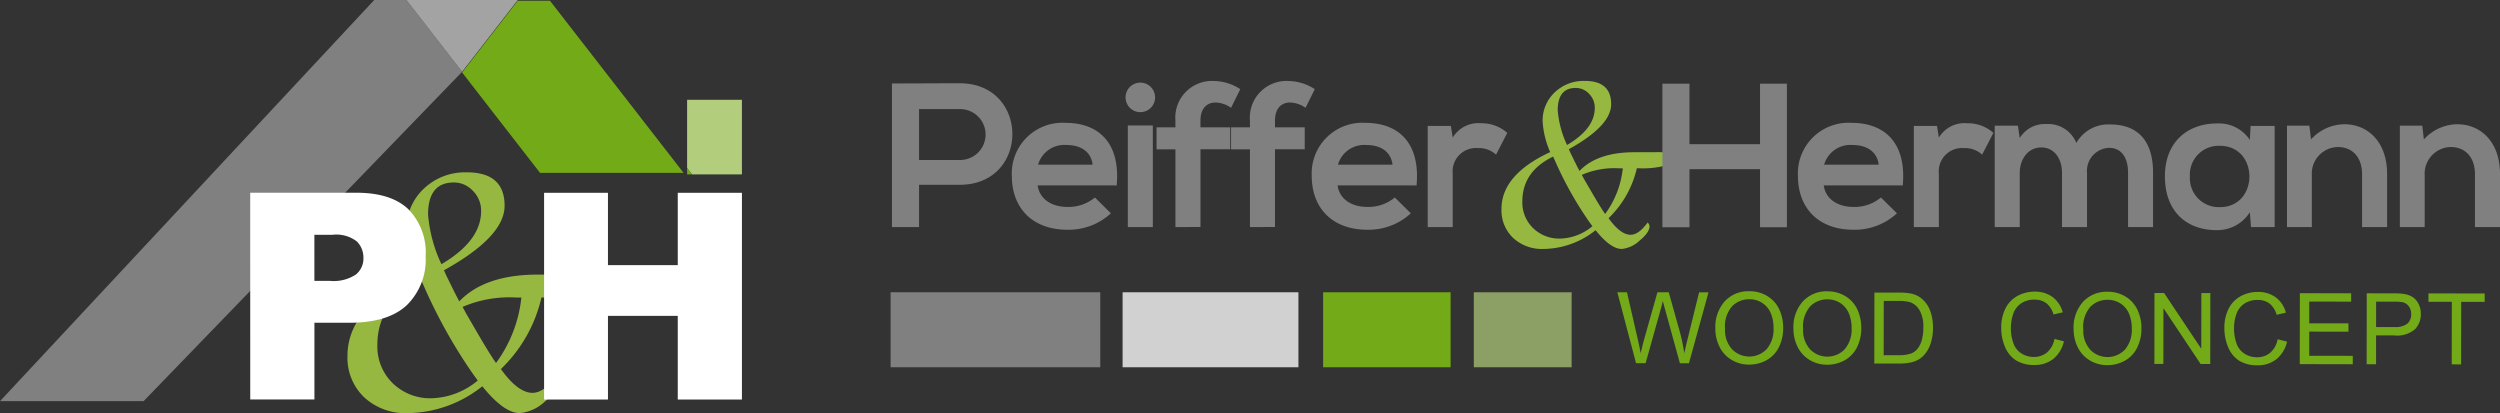 <svg xmlns="http://www.w3.org/2000/svg" xmlns:xlink="http://www.w3.org/1999/xlink" width="306.077" height="50.577" viewBox="0 0 306.077 50.577"><rect x="0" y="0" width="306.077" height="50.577" fill="#333333" stroke="none"/><defs><clipPath id="a"><rect width="14.415" height="11.62" fill="none"/></clipPath></defs><g transform="translate(-409.22 98.335)"><g transform="translate(607.232 -62.685)"><path d="M979.883,13.049l-2.29-8.687,1.179,0,1.311,5.7c.142.6.263,1.187.365,1.775.223-.926.354-1.461.395-1.6L982.5,4.369l1.387,0,1.236,4.4a23.032,23.032,0,0,1,.668,3.076c.114-.55.257-1.179.437-1.888l1.372-5.58,1.155,0-2.394,8.68h-1.107l-1.822-6.62c-.152-.551-.244-.892-.269-1.017-.091.4-.178.738-.258,1.017l-1.85,6.614Z" transform="translate(-977.593 -4.233)" fill="#73aa17"/><path d="M1013.232,8.613a3.444,3.444,0,0,0,.841,2.472,2.94,2.94,0,0,0,4.252,0,3.7,3.7,0,0,0,.841-2.588,4.437,4.437,0,0,0-.355-1.85,2.759,2.759,0,0,0-1.046-1.228,2.841,2.841,0,0,0-1.55-.438,2.922,2.922,0,0,0-2.1.836,3.726,3.726,0,0,0-.884,2.8m-1.185-.021a4.72,4.72,0,0,1,1.164-3.383,3.946,3.946,0,0,1,3-1.216,4.169,4.169,0,0,1,2.168.576,3.779,3.779,0,0,1,1.47,1.606,5.27,5.27,0,0,1,.5,2.33,5.167,5.167,0,0,1-.536,2.364,3.654,3.654,0,0,1-1.512,1.575,4.284,4.284,0,0,1-2.112.533,4.074,4.074,0,0,1-2.189-.6,3.812,3.812,0,0,1-1.463-1.618,4.888,4.888,0,0,1-.493-2.171" transform="translate(-1000.044 -3.993)" fill="#73aa17"/><path d="M1040.664,8.649a3.461,3.461,0,0,0,.841,2.472,2.948,2.948,0,0,0,4.253,0,3.711,3.711,0,0,0,.841-2.588,4.454,4.454,0,0,0-.355-1.85,2.752,2.752,0,0,0-1.048-1.228,2.85,2.85,0,0,0-1.547-.441,2.933,2.933,0,0,0-2.1.839,3.74,3.74,0,0,0-.884,2.8m-1.185-.021a4.7,4.7,0,0,1,1.166-3.383,3.948,3.948,0,0,1,3-1.219,4.182,4.182,0,0,1,2.167.578,3.76,3.76,0,0,1,1.471,1.606,5.256,5.256,0,0,1,.5,2.33,5.111,5.111,0,0,1-.536,2.362,3.637,3.637,0,0,1-1.512,1.578,4.344,4.344,0,0,1-2.11.533,4.092,4.092,0,0,1-2.191-.6,3.838,3.838,0,0,1-1.461-1.618,4.89,4.89,0,0,1-.494-2.171" transform="translate(-1017.919 -4.015)" fill="#73aa17"/><path d="M1069.044,12.156l1.854,0a4.367,4.367,0,0,0,1.345-.157,1.866,1.866,0,0,0,.78-.448,2.729,2.729,0,0,0,.641-1.1,5.386,5.386,0,0,0,.23-1.671,4.039,4.039,0,0,0-.444-2.1,2.26,2.26,0,0,0-1.085-.981,4.536,4.536,0,0,0-1.488-.181h-1.824Zm-1.151,1.024.015-8.683,2.989,0a7.258,7.258,0,0,1,1.546.125,2.973,2.973,0,0,1,1.274.626,3.538,3.538,0,0,1,1.024,1.484,5.854,5.854,0,0,1,.337,2.066,6.068,6.068,0,0,1-.234,1.752,4.173,4.173,0,0,1-.594,1.261,3.062,3.062,0,0,1-.793.788,3.2,3.2,0,0,1-1.035.433,5.994,5.994,0,0,1-1.393.147Z" transform="translate(-1036.434 -4.321)" fill="#73aa17"/><path d="M1119.024,9.94l1.148.292a3.85,3.85,0,0,1-1.3,2.157,3.6,3.6,0,0,1-2.3.741,4.137,4.137,0,0,1-2.282-.576,3.545,3.545,0,0,1-1.336-1.657,5.909,5.909,0,0,1-.457-2.328,5.156,5.156,0,0,1,.521-2.367,3.549,3.549,0,0,1,1.479-1.531,4.284,4.284,0,0,1,2.107-.521,3.562,3.562,0,0,1,2.191.666,3.446,3.446,0,0,1,1.234,1.867l-1.131.264a2.69,2.69,0,0,0-.876-1.38,2.344,2.344,0,0,0-1.444-.437,2.837,2.837,0,0,0-1.673.479,2.525,2.525,0,0,0-.946,1.288,5.167,5.167,0,0,0-.275,1.667A5.25,5.25,0,0,0,1114,10.5a2.4,2.4,0,0,0,1,1.235,2.814,2.814,0,0,0,1.471.412,2.484,2.484,0,0,0,1.635-.555,2.857,2.857,0,0,0,.912-1.652" transform="translate(-1065.499 -4.095)" fill="#73aa17"/><path d="M1139.125,8.79a3.483,3.483,0,0,0,.84,2.473,2.945,2.945,0,0,0,4.255,0,3.678,3.678,0,0,0,.84-2.588,4.408,4.408,0,0,0-.355-1.85A2.719,2.719,0,0,0,1143.66,5.6a2.866,2.866,0,0,0-1.55-.438,2.93,2.93,0,0,0-2.1.836,3.742,3.742,0,0,0-.886,2.8m-1.185-.019a4.727,4.727,0,0,1,1.165-3.383,3.957,3.957,0,0,1,3-1.219,4.16,4.16,0,0,1,2.167.576,3.758,3.758,0,0,1,1.471,1.607,5.205,5.205,0,0,1,.5,2.328,5.12,5.12,0,0,1-.536,2.364,3.632,3.632,0,0,1-1.513,1.576,4.325,4.325,0,0,1-2.109.536,4.132,4.132,0,0,1-2.19-.6,3.813,3.813,0,0,1-1.462-1.619,4.949,4.949,0,0,1-.494-2.168" transform="translate(-1082.078 -4.108)" fill="#73aa17"/></g><path d="M1166.328,13.319l.01-8.684,1.181,0,4.549,6.823.01-6.818,1.1,0-.012,8.684-1.179,0-4.552-6.83-.007,6.822Z" transform="translate(-493.344 -67.096)" fill="#73aa17"/><g transform="translate(681.552 -62.593)"><path d="M1197.447,10.051l1.148.29a3.843,3.843,0,0,1-1.306,2.157,3.571,3.571,0,0,1-2.294.741,4.13,4.13,0,0,1-2.283-.573,3.578,3.578,0,0,1-1.335-1.66,5.916,5.916,0,0,1-.455-2.329,5.134,5.134,0,0,1,.519-2.366,3.564,3.564,0,0,1,1.478-1.531,4.315,4.315,0,0,1,2.107-.521,3.58,3.58,0,0,1,2.191.667,3.419,3.419,0,0,1,1.235,1.869l-1.13.264a2.69,2.69,0,0,0-.876-1.381A2.326,2.326,0,0,0,1195,5.242a2.818,2.818,0,0,0-1.673.479,2.53,2.53,0,0,0-.947,1.288,5.173,5.173,0,0,0-.274,1.666,5.3,5.3,0,0,0,.32,1.933,2.391,2.391,0,0,0,1,1.236,2.794,2.794,0,0,0,1.471.412,2.461,2.461,0,0,0,1.637-.555,2.85,2.85,0,0,0,.91-1.65" transform="translate(-1190.922 -4.259)" fill="#73aa17"/></g><path d="M1217.415,13.387l.012-8.684,6.278.01V5.739l-5.13-.01,0,2.659,4.8.007,0,1.021-4.8-.01v2.957l5.329.009V13.4Z" transform="translate(-526.633 -67.141)" fill="#73aa17"/><g transform="translate(698.971 -62.426)"><path d="M1242.075,8.868l2.244,0a2.39,2.39,0,0,0,1.585-.414,1.484,1.484,0,0,0,.469-1.165,1.563,1.563,0,0,0-.277-.936,1.29,1.29,0,0,0-.724-.513,4.929,4.929,0,0,0-1.071-.076l-2.222,0Zm-1.155,4.554.011-8.685,3.278.005a7.845,7.845,0,0,1,1.319.085,2.6,2.6,0,0,1,1.072.407,2.167,2.167,0,0,1,.694.838,2.663,2.663,0,0,1,.261,1.186,2.65,2.65,0,0,1-.709,1.873,3.364,3.364,0,0,1-2.547.765l-2.227,0,0,3.529Z" transform="translate(-1240.92 -4.738)" fill="#73aa17"/></g><path d="M1265.5,13.459l.01-7.659-2.86,0V4.772l6.883.009V5.806l-2.875,0-.011,7.658Z" transform="translate(-556.112 -67.186)" fill="#73aa17"/><path d="M458.977-98.335h-3.94L409.22-49.22H426.8l39-40.329Z" transform="translate(0 0)" fill="gray"/><path d="M565.681-98.335h-13.64l6.82,8.786Z" transform="translate(-93.065 0)" fill="#a3a3a3"/><path d="M578.437-98.085h3.934l6.451,8.31,4.955,6.384,4.956,6.384H581.161L576.2-83.39,571.618-89.3Z" transform="translate(-105.821 -0.163)" fill="#73aa17"/><g transform="translate(439.854 -77.235)"><path d="M545.938-37.769a7.311,7.311,0,0,0-5.286,2.027,6.776,6.776,0,0,0-2.1,5.086,15.624,15.624,0,0,0,1.324,5.375q-8.544,3.967-8.542,9.983a6.679,6.679,0,0,0,2.037,5.064A7.394,7.394,0,0,0,538.7-8.292a14.869,14.869,0,0,0,9.142-3.286q2.649,3.287,4.592,3.286a5.243,5.243,0,0,0,3.092-1.436q1.769-1.438,1.77-2.515a.885.885,0,0,0-.332-.682q-1.552,2.152-2.978,2.152-1.781,0-3.87-2.912a17.557,17.557,0,0,0,4.965-8.755h.371l3.558-2.833-1.489.02h-2.833q-6.54,0-9.661,3.278-.353-.62-1.056-2.068l-.56-1.135c-.027-.069-.115-.269-.268-.6q7.427-4.112,7.426-7.9,0-4.093-4.633-4.093m-3.1,11.246A17.67,17.67,0,0,1,541.2-32.6q0-3.925,3.145-3.927a3.151,3.151,0,0,1,2.356,1.034,3.417,3.417,0,0,1,.994,2.459q0,3.659-4.861,6.511m-1.18,16.412a6.565,6.565,0,0,1-4.779-1.836,6.271,6.271,0,0,1-1.882-4.686q0-5.242,5.4-7.865l.351.785a63.177,63.177,0,0,0,6.041,10.75l.5.682a9.2,9.2,0,0,1-5.627,2.169m7.861-4.32q-.7-.97-2.255-3.639l-1.406-2.417c-.04-.083-.187-.35-.434-.807a14.571,14.571,0,0,1,6.6-1.147h.6a16.4,16.4,0,0,1-3.1,8.01" transform="translate(-519.426 37.769)" fill="#96b841"/><path d="M505.009-19.8h1.915a4.925,4.925,0,0,0,3.177-.786,2.53,2.53,0,0,0,.913-2.011,2.813,2.813,0,0,0-.793-2.021,4.12,4.12,0,0,0-2.986-.827h-2.227Zm-7.857-10.792h13q4.25,0,6.362,2.02a7.571,7.571,0,0,1,2.115,5.749,7.815,7.815,0,0,1-2.3,5.992q-2.307,2.157-7.036,2.158h-4.281v9.391h-7.857Z" transform="translate(-497.152 33.089)" fill="#fff"/></g><path d="M600.425-30.587h7.82v8.857h8.546v-8.857h7.856v25.31h-7.856V-15.514h-8.546V-5.276h-7.82Z" transform="translate(-124.592 -44.146)" fill="#fff"/><path d="M725.993-59.683h4.973a3.116,3.116,0,1,0,0-6.231h-4.973Zm4.973,3.035h-4.973v5.175h-3.317V-69.054c2.765,0,5.525-.024,8.29-.024,8.59,0,8.617,12.431,0,12.431" transform="translate(-204.253 -19.064)" fill="gray"/><path d="M774.7-50.043c-.2-1.6-1.454-2.409-3.214-2.409a3.334,3.334,0,0,0-3.466,2.409Zm-6.731,2.54c.2,1.529,1.533,2.636,3.695,2.636a5.094,5.094,0,0,0,3.315-1.157l1.958,1.936a7.617,7.617,0,0,1-5.324,2.011c-4.27,0-6.808-2.636-6.808-6.608a6.2,6.2,0,0,1,6.581-6.477c4.145,0,6.732,2.562,6.253,7.661Z" transform="translate(-231.706 -28.131)" fill="gray"/><path d="M805.047-51.585h3.063V-64.019h-3.063Zm3.339-15.874a1.808,1.808,0,0,1-3.616,0,1.808,1.808,0,0,1,3.616,0" transform="translate(-257.747 -18.952)" fill="gray"/><path d="M817.971-51.988v-9.517h-2.313v-2.688h2.313v-.828a4.482,4.482,0,0,1,4.723-4.847,5.981,5.981,0,0,1,3.215,1l-1.128,2.283a3.441,3.441,0,0,0-1.887-.652c-1.052,0-1.859.7-1.859,2.212v.828h3.641v2.688h-3.641v9.517Z" transform="translate(-264.842 -18.549)" fill="gray"/><path d="M844.161-51.988v-9.517h-2.312v-2.688h2.312v-.828a4.483,4.483,0,0,1,4.724-4.847,5.987,5.987,0,0,1,3.213,1l-1.13,2.283a3.434,3.434,0,0,0-1.889-.652c-1.052,0-1.853.7-1.853,2.212v.828h3.641v2.688h-3.641v9.517Z" transform="translate(-281.908 -18.549)" fill="gray"/><path d="M880.088-50.043c-.195-1.6-1.454-2.409-3.214-2.409a3.338,3.338,0,0,0-3.466,2.409Zm-6.727,2.54c.2,1.529,1.531,2.636,3.691,2.636a5.084,5.084,0,0,0,3.316-1.157l1.963,1.936a7.631,7.631,0,0,1-5.325,2.011c-4.274,0-6.81-2.636-6.81-6.608a6.2,6.2,0,0,1,6.581-6.477c4.144,0,6.73,2.562,6.251,7.661Z" transform="translate(-300.38 -28.131)" fill="gray"/><path d="M913.787-54.694l.229,1.43a3.657,3.657,0,0,1,3.49-1.753,4.7,4.7,0,0,1,3.189,1.177l-1.379,2.664a3.052,3.052,0,0,0-2.208-.8,2.856,2.856,0,0,0-3.093,3.138v6.53h-3.064V-54.694Z" transform="translate(-326.937 -28.226)" fill="gray"/><path d="M947.07-69.9a5.1,5.1,0,0,0-3.687,1.414,4.728,4.728,0,0,0-1.466,3.545,10.865,10.865,0,0,0,.924,3.754q-5.962,2.768-5.964,6.966a4.674,4.674,0,0,0,1.421,3.537,5.17,5.17,0,0,0,3.719,1.355,10.357,10.357,0,0,0,6.383-2.295q1.846,2.3,3.206,2.295a3.672,3.672,0,0,0,2.156-1C954.586-51,955-51.588,955-52.088a.62.62,0,0,0-.232-.476c-.724,1-1.414,1.5-2.081,1.5-.825,0-1.729-.678-2.7-2.032a12.259,12.259,0,0,0,3.464-6.111h.26a10.632,10.632,0,0,0,6.229-1.635l-.11-.97a7.691,7.691,0,0,1-3.634.628l-1.041.014h-1.979q-4.561,0-6.742,2.288c-.164-.29-.408-.771-.736-1.444l-.39-.793c-.018-.045-.083-.186-.187-.422q5.184-2.866,5.184-5.508,0-2.857-3.237-2.854m-2.164,7.846a12.322,12.322,0,0,1-1.141-4.239c0-1.828.735-2.744,2.2-2.744a2.192,2.192,0,0,1,1.643.724A2.375,2.375,0,0,1,948.3-66.6q0,2.553-3.393,4.542M944.081-50.6a4.556,4.556,0,0,1-3.331-1.28,4.364,4.364,0,0,1-1.317-3.269q0-3.66,3.768-5.489l.247.55a44.117,44.117,0,0,0,4.215,7.5l.348.476a6.406,6.406,0,0,1-3.93,1.514m5.489-3.013c-.326-.453-.85-1.3-1.573-2.539l-.984-1.688c-.027-.059-.128-.245-.3-.562a10.089,10.089,0,0,1,4.6-.8h.419a11.43,11.43,0,0,1-2.165,5.591" transform="translate(-343.831 -18.527)" fill="#96b841"/><rect width="15.608" height="9.182" transform="translate(571.212 -62.552)" fill="#73aa17"/><g transform="translate(588.44 -63.771)"><g transform="translate(0 0)" opacity="0.7"><g clip-path="url(#a)"><rect width="11.977" height="9.182" transform="translate(1.219 1.219)" fill="#b2cd7b"/></g></g></g><rect width="21.526" height="9.182" transform="translate(546.661 -62.552)" fill="#d2d1d1"/><rect width="25.67" height="9.182" transform="translate(518.257 -62.552)" fill="gray"/><path d="M1005.385-51.354v-7.108h-8.639v7.108h-3.314V-68.932h3.314v7.408h8.639v-7.408h3.289v17.578Z" transform="translate(-380.682 -19.159)" fill="gray"/><g transform="translate(629.337 -83.295)"><path d="M1050.939-50.043c-.2-1.6-1.458-2.409-3.218-2.409a3.339,3.339,0,0,0-3.464,2.409Zm-6.73,2.54c.2,1.529,1.527,2.636,3.69,2.636a5.074,5.074,0,0,0,3.314-1.157l1.958,1.936a7.618,7.618,0,0,1-5.324,2.011c-4.27,0-6.8-2.636-6.8-6.608a6.2,6.2,0,0,1,6.579-6.477c4.144,0,6.733,2.562,6.256,7.661Z" transform="translate(-1041.044 55.164)" fill="gray"/><path d="M1084.627-54.694l.229,1.43a3.658,3.658,0,0,1,3.491-1.753,4.707,4.707,0,0,1,3.188,1.177l-1.382,2.664a3.045,3.045,0,0,0-2.207-.8,2.856,2.856,0,0,0-3.091,3.138v6.53h-3.062V-54.694Z" transform="translate(-1067.597 55.069)" fill="gray"/><path d="M1118.455-42.127v-6.628c0-1.633-.856-3.116-2.541-3.116-1.656,0-2.634,1.483-2.634,3.116v6.628h-3.064v-12.41h2.837l.227,1.512a3.582,3.582,0,0,1,3.265-1.71,3.705,3.705,0,0,1,3.662,2.312,4.5,4.5,0,0,1,4.148-2.263c3.517,0,5.245,2.163,5.245,5.877v6.682h-3.06v-6.682c0-1.631-.679-3.016-2.337-3.016a2.823,2.823,0,0,0-2.686,3.071v6.628Z" transform="translate(-1086.118 54.884)" fill="gray"/><path d="M1173.081-48.476a3.546,3.546,0,0,0,3.668,3.769c4.822,0,4.822-7.508,0-7.508a3.525,3.525,0,0,0-3.668,3.74m7.434-6.177h2.941V-42.27h-2.893l-.147-1.807a4.708,4.708,0,0,1-4.021,2.186c-3.666.024-6.375-2.239-6.375-6.585,0-4.267,2.835-6.5,6.457-6.479a4.529,4.529,0,0,1,3.94,2.015Z" transform="translate(-1125.086 55.027)" fill="gray"/><path d="M1222.121-42.082v-6.481c0-1.885-1.027-3.316-2.986-3.316a3.257,3.257,0,0,0-3.165,3.468v6.328h-3.041v-12.41h2.74l.2,1.683a5.6,5.6,0,0,1,4.075-1.858c2.909,0,5.241,2.188,5.241,6.079v6.506Z" transform="translate(-1153.047 54.839)" fill="gray"/><path d="M1261.786-42.082v-6.481c0-1.885-1.027-3.316-2.991-3.316a3.259,3.259,0,0,0-3.162,3.468v6.328h-3.042v-12.41h2.743l.2,1.683a5.6,5.6,0,0,1,4.069-1.858c2.914,0,5.251,2.188,5.251,6.079v6.506Z" transform="translate(-1178.892 54.839)" fill="gray"/></g><path d="M657.4-63.264h-6.71v8.354l.6.777H657.4Z" transform="translate(-157.346 -22.853)" fill="#b2cd7b"/><path d="M650.69-39.283v.777h.6Z" transform="translate(-157.346 -38.479)" fill="#73aa17"/></g></svg>